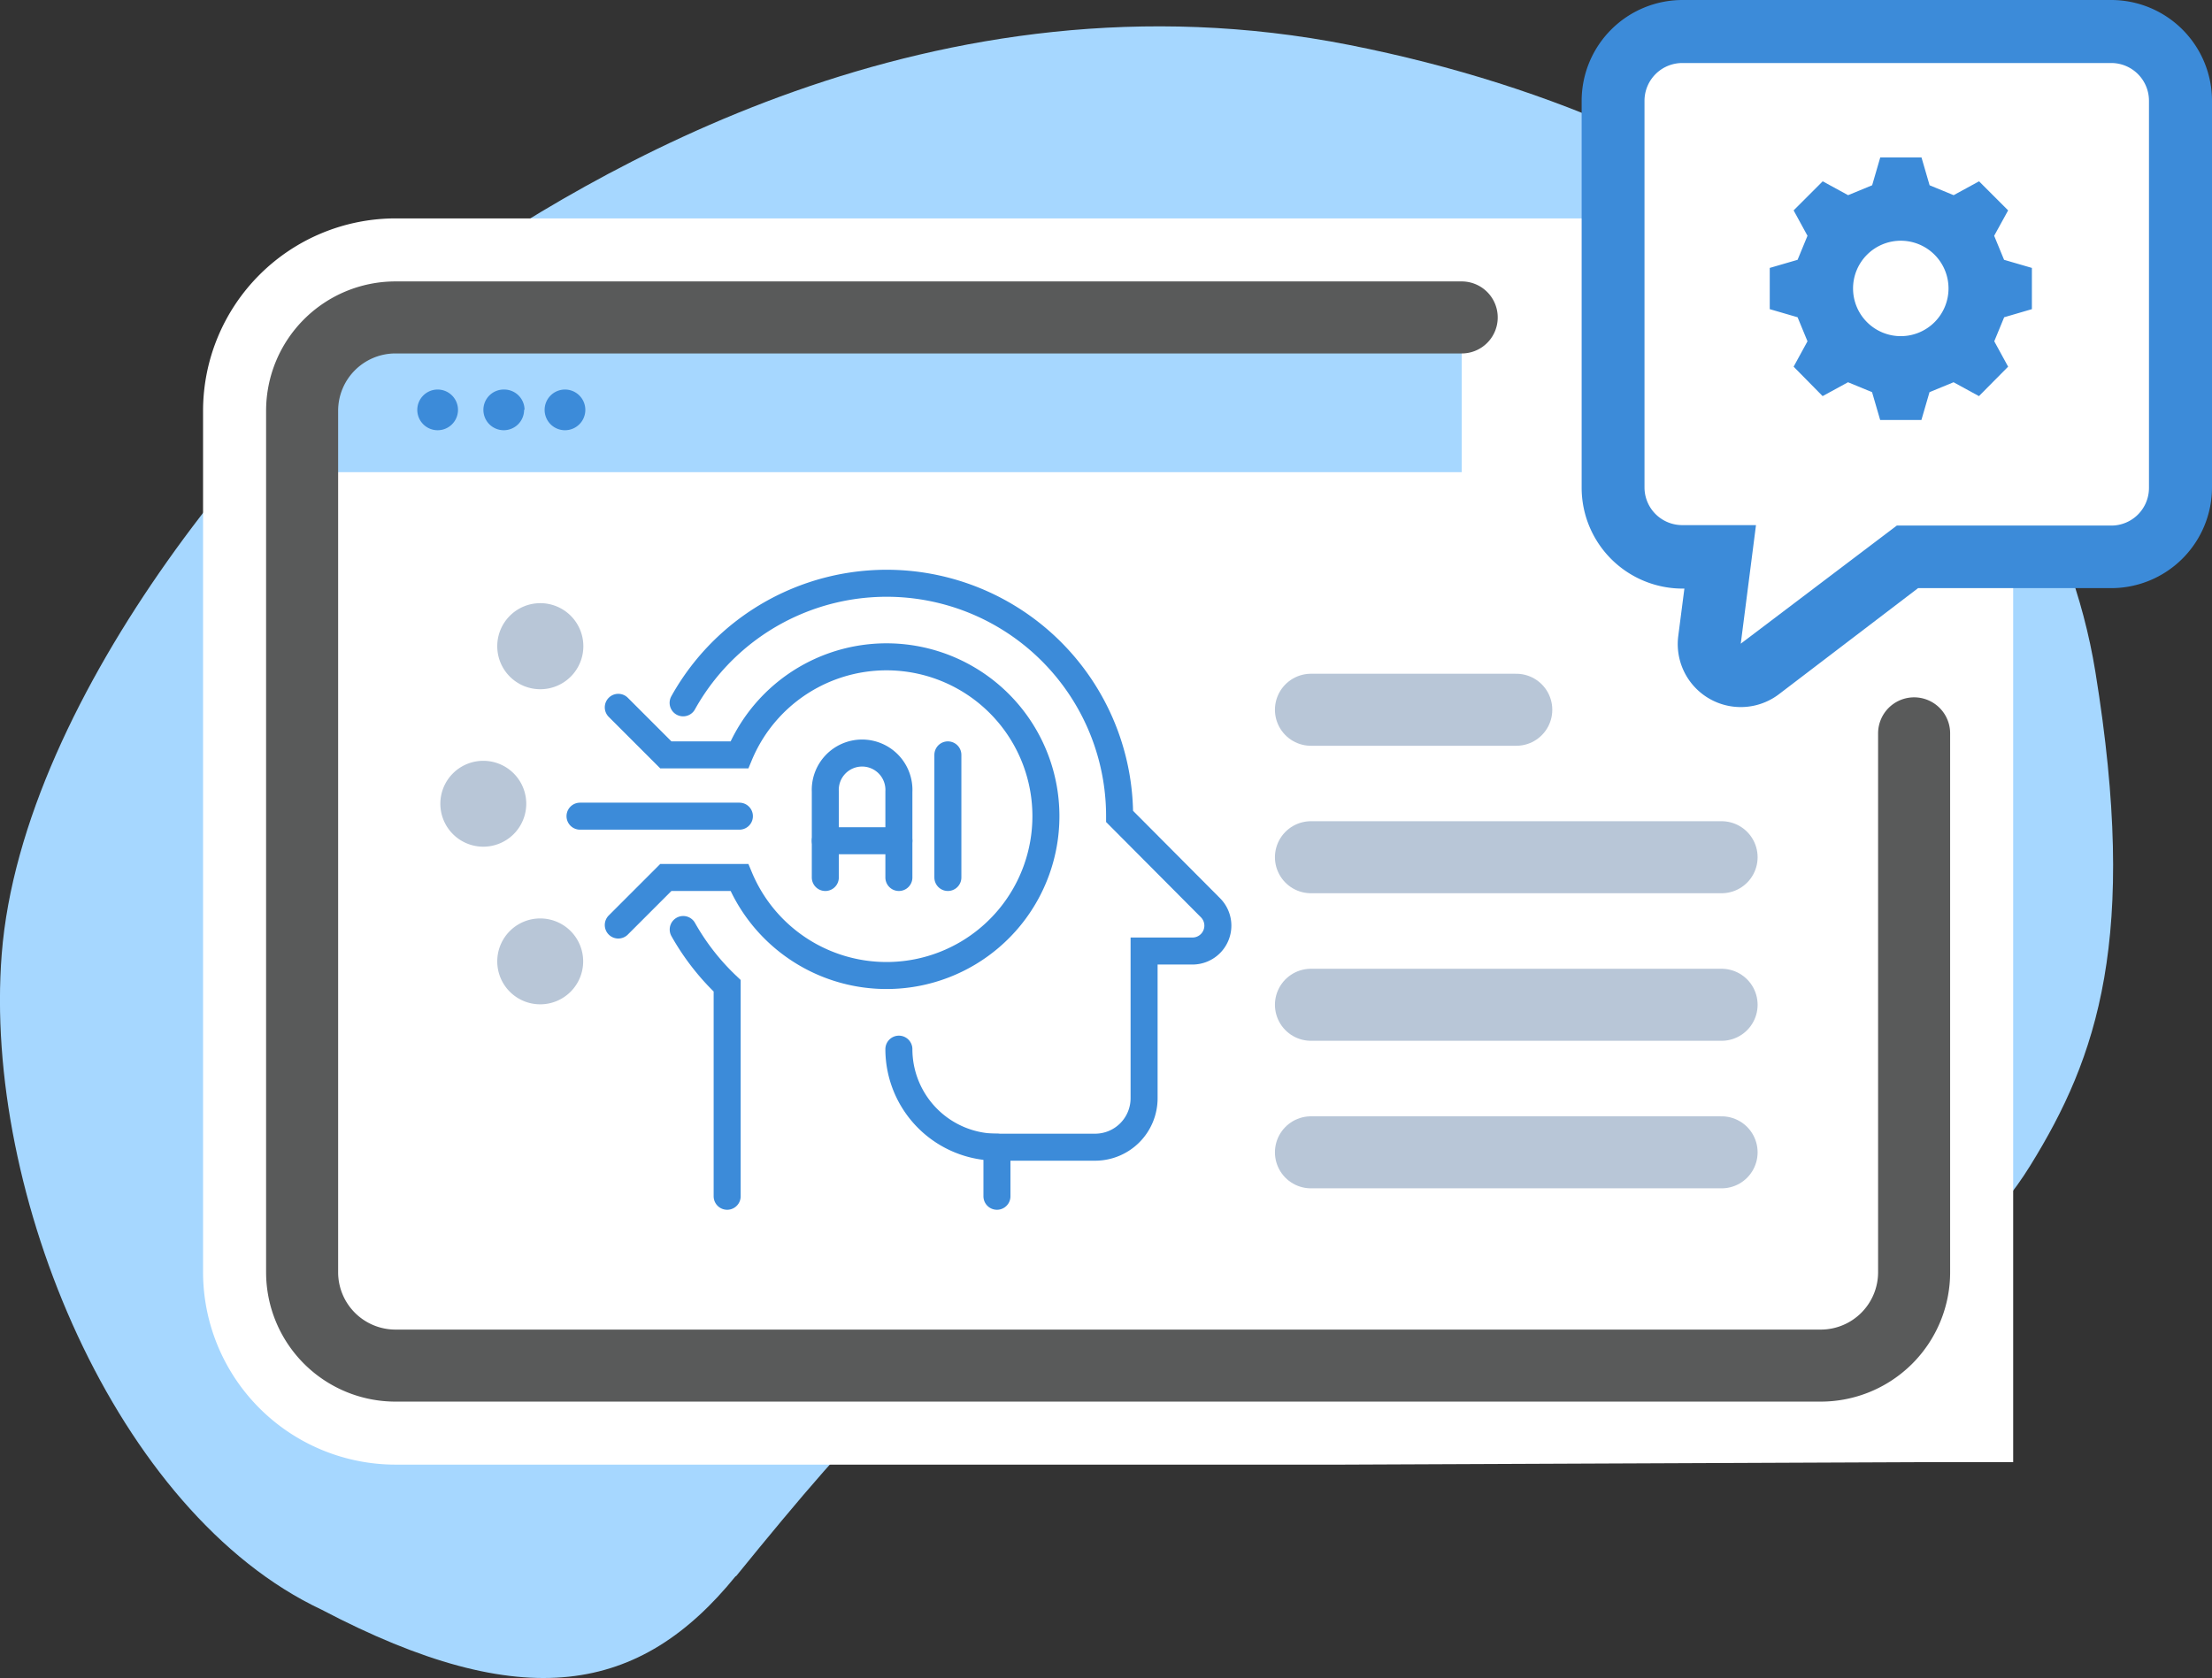 <svg xmlns="http://www.w3.org/2000/svg" viewBox="0 0 245.64 186.4" width="245.64" height="186.4"><rect x="0" y="0" width="245.64" height="186.4" fill="#333333" stroke="none"/><title>AI + Human Expertise for Smarter SEO</title><g id="Layer_2" data-name="Layer 2"><g id="Layer_1-2" data-name="Layer 1"><g id="AI_Human_Expertise_for_Smarter_SEO" data-name="AI + Human Expertise for Smarter SEO"><path d="M81.71,175.06c-10.59,13.06-23.55,15.53-46,3.74C12.93,168.1-1.89,132.61.19,106,2.45,77,31,43.41,48.27,31.24S103.8-4.12,149.87,5s77.38,36.15,82.82,69.63c4.8,29.57.22,42.8-7.23,54.84s-19.06,17.34-49.3,10.73-46.55-3.83-59.73,2.92-20.1,14-34.72,32" style="fill:#a6d7ff"/><path d="M44.89,157.46A15.87,15.87,0,0,1,29,141.6V45.9A15.88,15.88,0,0,1,44.89,30H203.17A15.89,15.89,0,0,1,219,45.9V157.17l-68.92.29Z" style="fill:#fff"/><line x1="145.58" y1="78.84" x2="168.38" y2="78.84" style="fill:none;stroke:#b8c6d7;stroke-linecap:round;stroke-miterlimit:10;stroke-width:8px"/><line x1="145.58" y1="95.22" x2="191.18" y2="95.22" style="fill:none;stroke:#b8c6d7;stroke-linecap:round;stroke-miterlimit:10;stroke-width:8px"/><line x1="145.58" y1="111.61" x2="191.18" y2="111.61" style="fill:none;stroke:#b8c6d7;stroke-linecap:round;stroke-miterlimit:10;stroke-width:8px"/><line x1="145.58" y1="128" x2="191.18" y2="128" style="fill:none;stroke:#b8c6d7;stroke-linecap:round;stroke-miterlimit:10;stroke-width:8px"/><path d="M202.19,35.26a10.37,10.37,0,0,1,10.37,10.37V151.42l-63.43.27H43.92a10.37,10.37,0,0,1-10.37-10.37V45.63A10.37,10.37,0,0,1,43.92,35.26Zm0-11H43.92A21.39,21.39,0,0,0,22.55,45.63v95.69a21.39,21.39,0,0,0,21.37,21.37H149.13l63.48-.27,10.95,0V45.63a21.39,21.39,0,0,0-21.37-21.37" style="fill:#fff"/><path d="M162.32,52.45H33.55V42.59a5.94,5.94,0,0,1,5.94-5.94H162.32Z" style="fill:#a6d7ff"/><path d="M162.32,35.26H43.92A10.37,10.37,0,0,0,33.55,45.63v95.69a10.37,10.37,0,0,0,10.37,10.37H202.19a10.37,10.37,0,0,0,10.37-10.37V81.46" style="fill:none;stroke:#595a5a;stroke-linecap:round;stroke-miterlimit:10;stroke-width:8px"/><path d="M50.86,45.52a2.26,2.26,0,1,1-2.25-2.25,2.26,2.26,0,0,1,2.25,2.25" style="fill:#3c8bd9"/><path d="M58.2,45.52A2.26,2.26,0,1,1,56,43.27a2.26,2.26,0,0,1,2.25,2.25" style="fill:#3c8bd9"/><path d="M65,45.52a2.26,2.26,0,1,1-2.26-2.25A2.26,2.26,0,0,1,65,45.52" style="fill:#3c8bd9"/><path d="M193.31,75a3.57,3.57,0,0,1-1.76-.47,3.5,3.5,0,0,1-1.71-3.48l1.2-9.22h-4.2a7.7,7.7,0,0,1-7.7-7.69V11.19a7.7,7.7,0,0,1,7.7-7.69h47.61a7.7,7.7,0,0,1,7.69,7.69v43a7.7,7.7,0,0,1-7.69,7.69H211.82L195.43,74.29a3.53,3.53,0,0,1-2.12.71" style="fill:#fff"/><path d="M234.45,7a4.19,4.19,0,0,1,4.19,4.19v43a4.18,4.18,0,0,1-4.19,4.19H210.64L193.31,71.5,195,58.33h-8.18a4.19,4.19,0,0,1-4.2-4.19V11.19A4.2,4.2,0,0,1,186.84,7Zm0-7H186.84a11.21,11.21,0,0,0-11.2,11.19v43a11.21,11.21,0,0,0,11.2,11.19h.21l-.68,5.26a7,7,0,0,0,11.17,6.48L213,65.33h21.45a11.2,11.2,0,0,0,11.19-11.19V11.19A11.2,11.2,0,0,0,234.45,0" style="fill:#3c8bd9"/><path d="M225.64,34.34V29.76l-3.09-.9-1.1-2.67L223,23.37l-3.23-3.23-2.82,1.54-2.67-1.1-.9-3.09h-4.58l-.9,3.09-2.67,1.1-2.82-1.54-3.23,3.23,1.54,2.82-1.1,2.67-3.09.9v4.58l3.09.9,1.1,2.67-1.54,2.82L202.4,44l2.82-1.54,2.67,1.1.9,3.09h4.58l.9-3.09,2.67-1.1L219.76,44,223,40.73l-1.54-2.82,1.1-2.67Zm-14.56,3a5.3,5.3,0,1,1,5.3-5.3,5.3,5.3,0,0,1-5.3,5.3" style="fill:#3c8bd9"/><path d="M58.44,89.29a4.77,4.77,0,1,1-4.77-4.78,4.77,4.77,0,0,1,4.77,4.78" style="fill:#b8c6d7"/><path d="M60,67a4.78,4.78,0,1,1-4.78,4.77A4.78,4.78,0,0,1,60,67" style="fill:#b8c6d7"/><path d="M60,111.56a4.77,4.77,0,1,0-4.78-4.77A4.77,4.77,0,0,0,60,111.56" style="fill:#b8c6d7"/><path d="M99.82,116.54a10.9,10.9,0,0,0,10.89,10.89" style="fill:none;stroke:#3c8bd9;stroke-linecap:round;stroke-miterlimit:10;stroke-width:3px"/><line x1="91.65" y1="93.39" x2="99.82" y2="93.39" style="fill:none;stroke:#3c8bd9;stroke-linecap:round;stroke-miterlimit:10;stroke-width:3px"/><line x1="105.26" y1="83.85" x2="105.26" y2="97.47" style="fill:none;stroke:#3c8bd9;stroke-linecap:round;stroke-miterlimit:10;stroke-width:3px"/><path d="M91.65,97.47V87.94a4.09,4.09,0,1,1,8.17,0v9.53" style="fill:none;stroke:#3c8bd9;stroke-linecap:round;stroke-miterlimit:10;stroke-width:3px"/><line x1="82.11" y1="90.66" x2="64.41" y2="90.66" style="fill:none;stroke:#3c8bd9;stroke-linecap:round;stroke-miterlimit:10;stroke-width:3px"/><path d="M68.66,102.75l5.28-5.28h8.17a17.7,17.7,0,1,0,0-13.62H73.94l-5.28-5.28" style="fill:none;stroke:#3c8bd9;stroke-linecap:round;stroke-miterlimit:10;stroke-width:3px"/><path d="M110.71,132.88v-5.45h10.9a5.44,5.44,0,0,0,5.44-5.44V105.64h5.37a2.82,2.82,0,0,0,2-4.81L124.33,90.69v0A25.87,25.87,0,0,0,75.86,78.07" style="fill:none;stroke:#3c8bd9;stroke-linecap:round;stroke-miterlimit:10;stroke-width:3px"/><path d="M75.87,103.25a26.47,26.47,0,0,0,4.88,6.25v23.38" style="fill:none;stroke:#3c8bd9;stroke-linecap:round;stroke-miterlimit:10;stroke-width:3px"/></g></g></g></svg>
